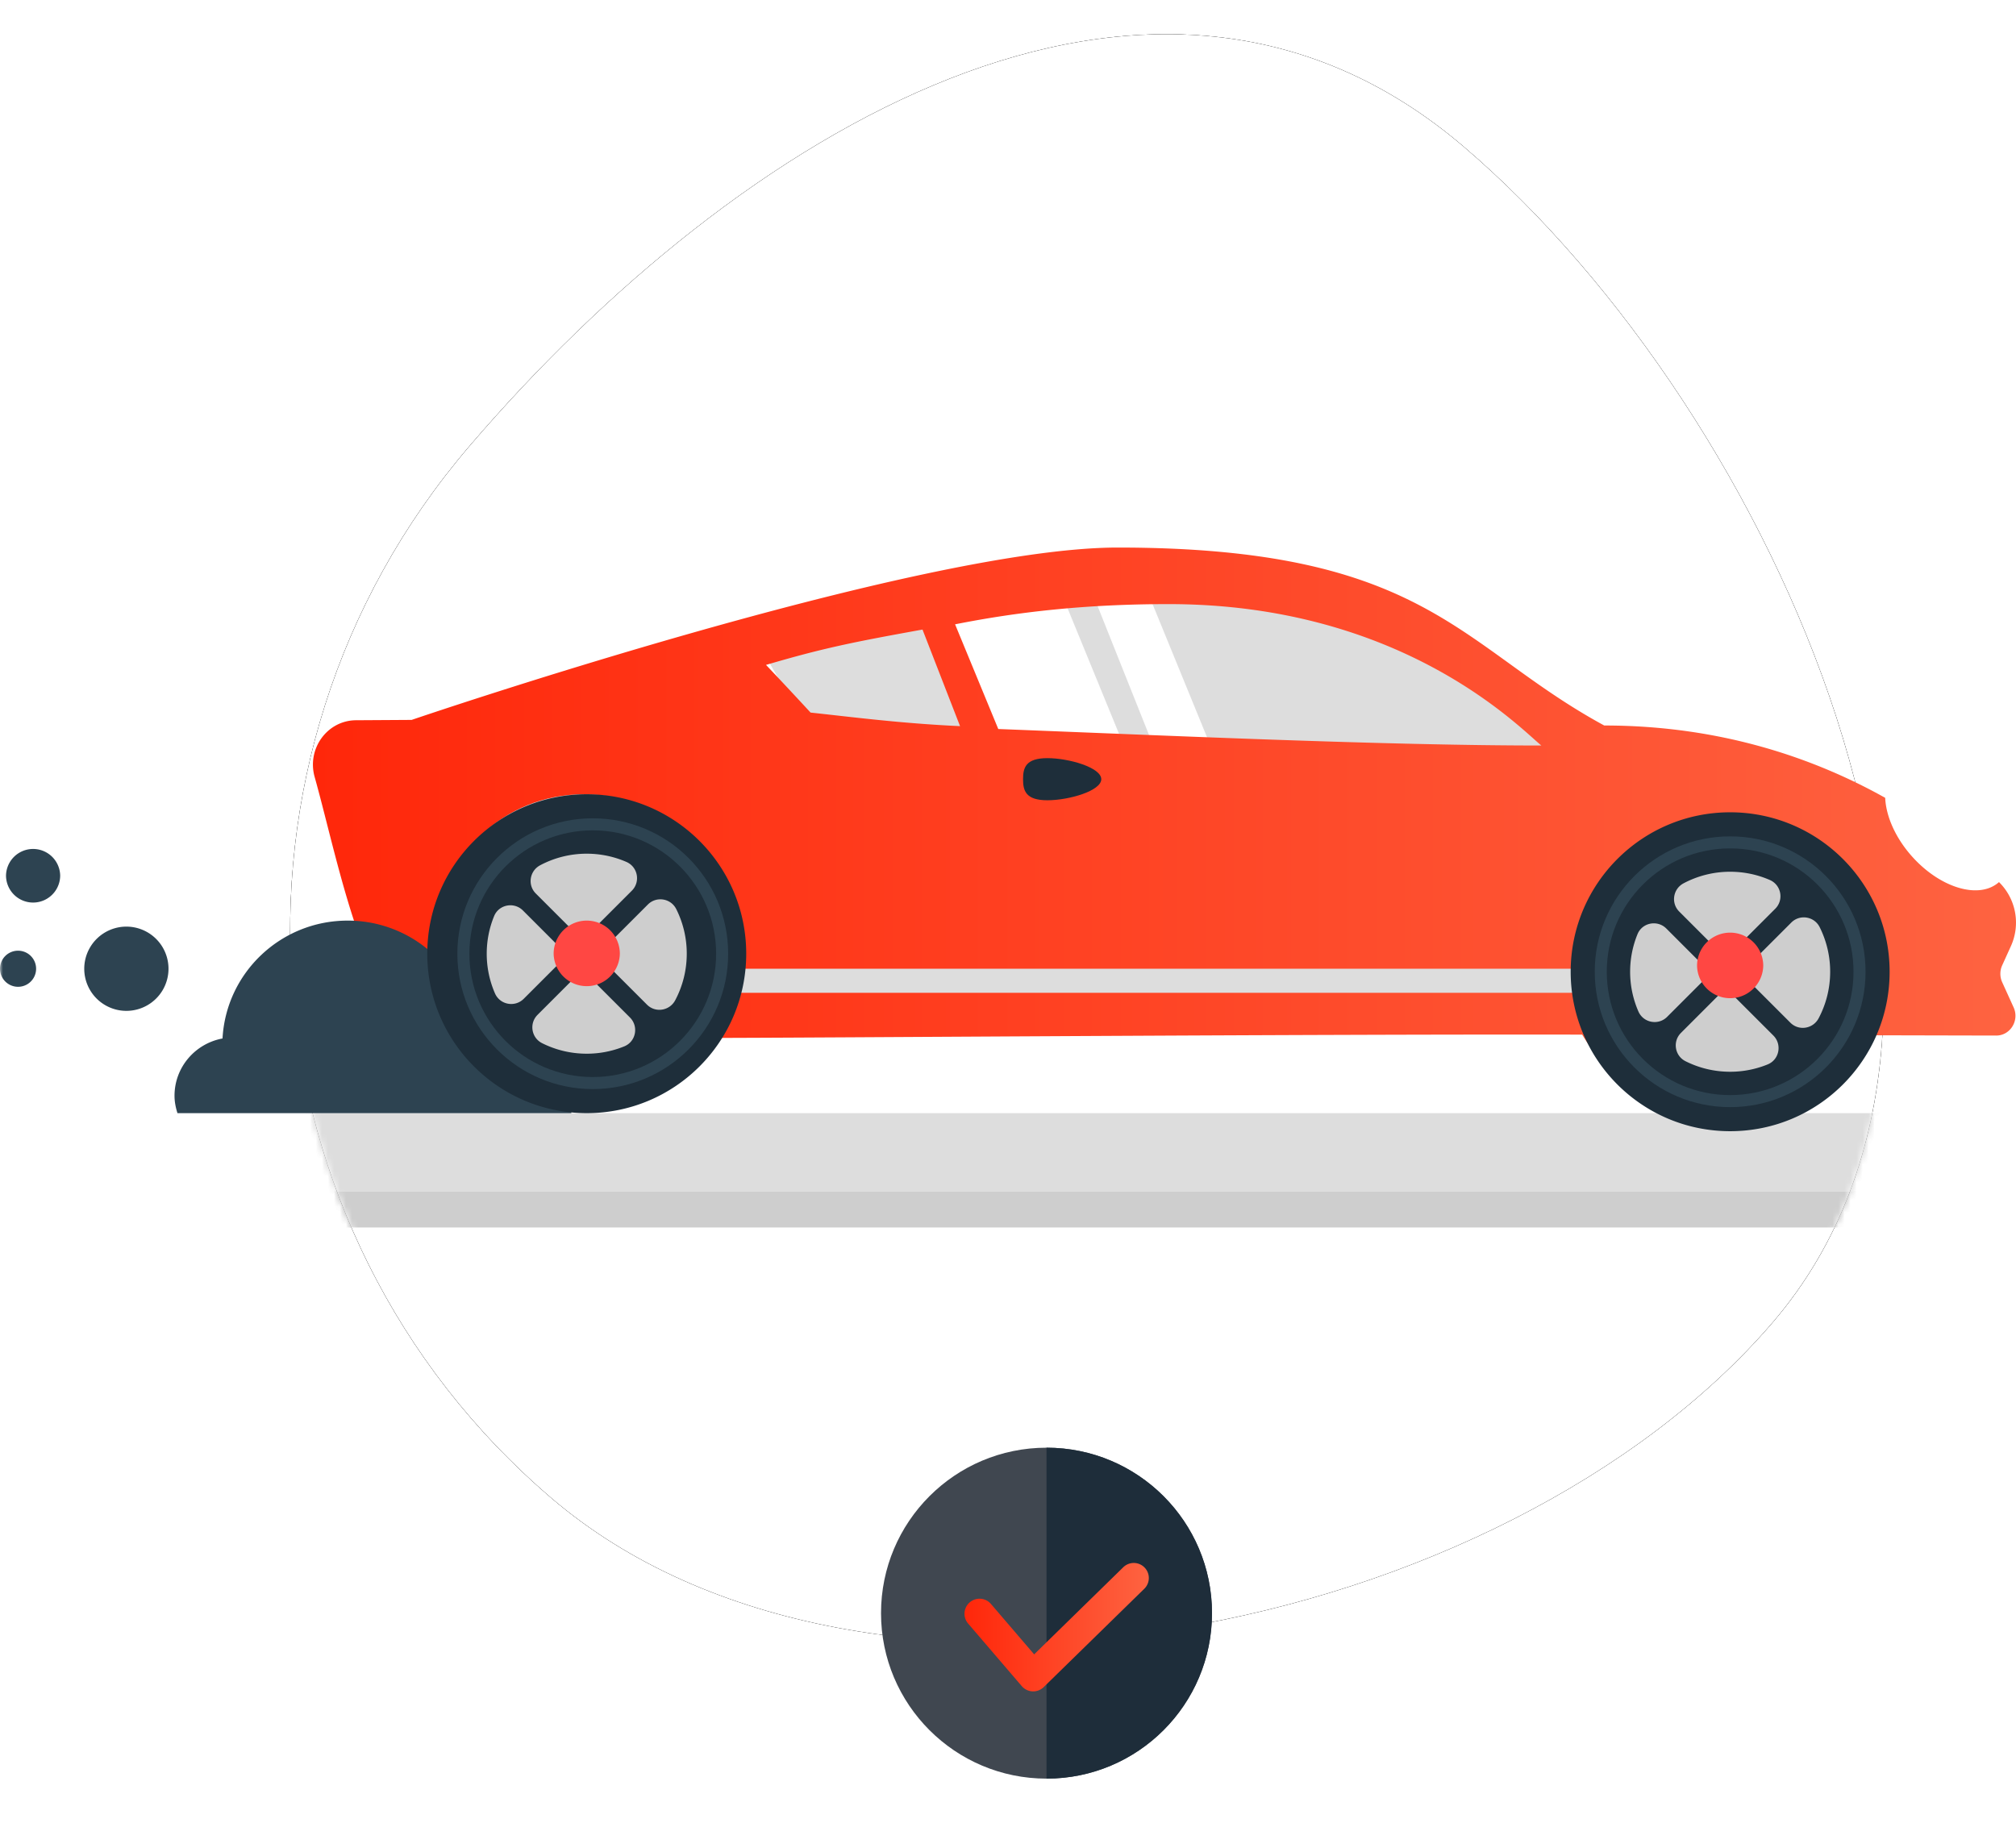<svg xmlns="http://www.w3.org/2000/svg" xmlns:xlink="http://www.w3.org/1999/xlink" width="335" height="303" viewBox="0 0 335 303"><defs><path id="a" d="M43.627 243.968C-8.438 199.45-14.534 121.18 30.01 69.148c44.544-52.033 113.19-94.25 165.255-49.732 52.065 44.517 95.882 143.282 51.338 195.316-44.544 52.032-150.912 73.753-202.976 29.236"></path><filter id="b" width="124.9%" height="124.7%" x="-12.5%" y="-7.9%" filterUnits="objectBoundingBox"><feGaussianBlur stdDeviation="9"></feGaussianBlur></filter><path id="d" d="M43.627 243.968C-8.438 199.45-14.534 121.18 30.01 69.148c44.544-52.033 113.19-94.25 165.255-49.732 52.065 44.517 95.882 143.282 51.338 195.316-44.544 52.032-150.912 73.753-202.976 29.236"></path><filter id="e" width="124.9%" height="124.7%" x="-12.5%" y="-7.9%" filterUnits="objectBoundingBox"><feGaussianBlur stdDeviation="9"></feGaussianBlur></filter><linearGradient id="g" x1="0%" y1="50%" y2="50%"><stop offset="0%" stop-color="#FF270A"></stop><stop offset="100%" stop-color="#FE6341"></stop></linearGradient><path id="h" d="M.25.821v54.19h38.99V.821z"></path><path id="j" d="M0 119h335V0H0z"></path></defs><g fill="none" fill-rule="evenodd"><g transform="translate(48 5)"><mask id="c" fill="#fff"><use xlink:href="#a"></use></mask><use fill="#000" filter="url(#b)" xlink:href="#a"></use><use fill="#FFF" xlink:href="#a"></use><path fill="#DDD" d="M-3 193h277.56l4.44-13H-3z" mask="url(#c)"></path><path fill="#CECECE" d="M-3.147 199h275.182l2.78-6H-3.704z" mask="url(#c)"></path></g><g transform="translate(48 5)"><mask id="f" fill="#fff"><use xlink:href="#d"></use></mask><use fill="#000" filter="url(#e)" xlink:href="#d"></use><use fill="#FFF" xlink:href="#d"></use><path fill="#DDD" d="M-3 193h277.56l4.44-13H-3z" mask="url(#f)"></path><path fill="#CECECE" d="M-3.147 199h275.182l2.78-6H-3.704z" mask="url(#f)"></path></g><path fill="#404750" d="M146.4 268.1c0-15.188 12.312-27.5 27.5-27.5s27.5 12.312 27.5 27.5-12.312 27.5-27.5 27.5-27.5-12.312-27.5-27.5z"></path><path fill="#1E2D3A" d="M173.9 240.6v55c15.188 0 27.5-12.312 27.5-27.5s-12.312-27.5-27.5-27.5"></path><path fill="url(#g)" d="M25.686 41.1l-.11-.002a2.502 2.502 0 0 1-1.788-.871l-8.915-10.4a2.5 2.5 0 0 1 3.797-3.254l7.177 8.373L40.652 20.47a2.5 2.5 0 1 1 3.496 3.575L27.434 40.388a2.505 2.505 0 0 1-1.748.712" transform="translate(146 240)"></path><g transform="translate(0 85)"><path fill="#DDD" d="M144.643 54L127 23.696 173.754 13l48.519 1.783L258 36.62s-.883 11.587-3.088 12.479c-2.205.89-68.809 4.901-71.013 4.901h-39.256z"></path><path fill="#FFF" d="M210 60.568L201.643 64 181.5 13.5l9.858 1.5z"></path><g transform="translate(154 8)"><mask id="i" fill="#fff"><use xlink:href="#h"></use></mask><path fill="#FFF" d="M39.24 46.746l-20.168 8.265L.25 9.087 20.42.821z" mask="url(#i)"></path></g><path fill="#FFF" d="M312 47c.148 3.39 1.901 7.42 5.056 10.892 5.241 5.76 12.343 7.794 15.944 4.595C328.664 58.29 321.645 52.38 312 47z"></path><path fill="url(#g)" d="M285.807 93.354c-8.953 0-18.274-11.34-18.274-20.41s12.367-17.327 21.32-17.327 16.633 10.393 16.633 19.463-5.396 17.978-14.349 17.978l-5.33.296zm-127.1-74.595C169.03 16.707 180.351 15.4 194.2 15.4c39.165 0 58.807 21.059 61.932 23.5-26.23 0-62.712-1.678-90.247-2.74l-7.179-17.4zm-31.417 6.746c9.4-2.758 14.174-3.738 26.004-5.874l6.239 16.05c-9.92-.456-18.157-1.542-24.837-2.254-5.076-5.493-7.406-7.922-7.406-7.922zM98.387 95.728c-8.954 0-18.55-12.507-18.55-21.577 0-9.071 8.66-22.094 17.612-22.094 8.953 0 22.96 11.341 22.96 20.412 0 9.07-4.168 20.41-13.12 20.41l-8.902 2.849zm234.313-17.5a3.39 3.39 0 0 1 0-2.781l1.461-3.224a9.444 9.444 0 0 0-1.986-10.623c-3.241 2.892-9.638 1.053-14.358-4.156-2.841-3.138-4.42-6.78-4.553-9.848-11.478-6.43-27.086-12.022-46.688-12.022C242.518 22.506 237.173 6 185.713 6c-33.401 0-117.31 28.644-117.31 28.644l-9.245.057c-4.768.026-8.195 4.72-6.871 9.433 4.19 14.914 9.099 42.405 20.46 42.405.484 0 1.415.001 2.715.004C80.093 94.58 87.277 97.5 97 97.5c9.684 0 15.356-2.011 20-10 16.5 0 101.243-.652 145.916-.551 4.682 7.815 13.05 13.051 22.606 13.051 9.514 0 17.851-5.192 22.545-12.949 14.617.035 23.615.054 23.615.054 2.35.023 3.917-2.486 2.924-4.679l-1.906-4.198z"></path><mask id="k" fill="#fff"><use xlink:href="#j"></use></mask><path fill="#2D4351" d="M77.563 82.204A20.842 20.842 0 0 0 57.777 68c-11.134 0-20.205 8.675-20.8 19.589C32.44 88.427 29 92.364 29 97.113c0 1.013.2 1.969.488 2.887h65.444c.036-.435.068-.87.068-1.312 0-9.127-7.446-16.525-16.633-16.525-.27 0-.536.03-.804.041zM21 69a7 7 0 1 0 0 14 7 7 0 0 0 0-14" mask="url(#k)"></path><path fill="#1E2E3A" d="M183 44.5c0 1.933-5.363 3.5-8.953 3.5-3.59 0-4.047-1.567-4.047-3.5s.458-3.5 4.047-3.5c3.59 0 8.953 1.567 8.953 3.5" mask="url(#k)"></path><path fill="#2D4351" d="M10 60.5a4.5 4.5 0 0 1-9 0 4.501 4.501 0 0 1 9 0M6 76a3 3 0 1 1-6 0 3 3 0 0 1 6 0" mask="url(#k)"></path><path fill="#DDD" d="M121 80h142v-4H121z" mask="url(#k)"></path><path fill="#CECECE" d="M312 76c0 12.703-10.745 23-24 23s-24-10.297-24-23 10.745-23 24-23 24 10.297 24 23" mask="url(#k)"></path><path fill="#1E2E3A" d="M297.508 84.966l-8.243-8.243 8.398-8.4c1.417-1.416 3.812-1.03 4.71.761a16.493 16.493 0 0 1 1.747 7.416c0 2.798-.696 5.43-1.92 7.74-.933 1.756-3.286 2.133-4.692.726m-18.183 1.697l7.456-7.459 7.902 7.9c1.472 1.474.995 3.997-.933 4.79a16.458 16.458 0 0 1-6.25 1.226c-2.665 0-5.183-.63-7.414-1.75-1.793-.895-2.18-3.29-.761-4.707m-2.43-17.346l7.405 7.406-7.272 7.273c-1.465 1.464-3.948.997-4.775-.9a16.466 16.466 0 0 1-1.373-6.596c0-2.213.44-4.321 1.228-6.25.79-1.928 3.315-2.405 4.786-.933m18.102-3.29l-8.215 8.213-7.747-7.748c-1.405-1.405-1.03-3.76.726-4.69a16.48 16.48 0 0 1 7.74-1.922c2.347 0 4.576.491 6.596 1.371 1.897.827 2.364 3.312.9 4.777M287.5 50C272.865 50 261 61.865 261 76.5c0 14.636 11.865 26.5 26.5 26.5 14.636 0 26.5-11.864 26.5-26.5 0-14.635-11.864-26.5-26.5-26.5" mask="url(#k)"></path><path fill="#FF4743" d="M293 75.5a5.501 5.501 0 0 1-11 0 5.5 5.5 0 1 1 11 0" mask="url(#k)"></path><path stroke="#2D4351" stroke-width="2" d="M309 76.5c0 11.875-9.625 21.5-21.5 21.5-11.874 0-21.5-9.625-21.5-21.5 0-11.874 9.626-21.5 21.5-21.5 11.875 0 21.5 9.626 21.5 21.5z" mask="url(#k)"></path><path fill="#CECECE" d="M121 70c0 12.703-10.745 23-24 23S73 82.703 73 70s10.745-23 24-23 24 10.297 24 23" mask="url(#k)"></path><path fill="#1E2E3A" d="M107.508 81.966l-8.245-8.243 8.399-8.4c1.418-1.416 3.812-1.03 4.709.761a16.493 16.493 0 0 1 1.748 7.416c0 2.798-.697 5.43-1.92 7.74-.933 1.756-3.286 2.133-4.691.726m-18.185 1.697l7.458-7.459 7.9 7.9c1.474 1.474.997 3.997-.93 4.79A16.463 16.463 0 0 1 97.5 90.12c-2.666 0-5.185-.63-7.416-1.75-1.793-.895-2.179-3.29-.76-4.707m-2.43-17.346l7.405 7.406-7.273 7.273c-1.463 1.464-3.948.997-4.775-.9A16.465 16.465 0 0 1 80.88 73.5c0-2.213.438-4.321 1.228-6.25.79-1.928 3.314-2.405 4.786-.933m18.1-3.29l-8.213 8.213-7.748-7.748c-1.406-1.405-1.03-3.76.727-4.69a16.47 16.47 0 0 1 7.74-1.922c2.346 0 4.574.491 6.596 1.371 1.897.827 2.363 3.312.898 4.777M97.5 47C82.864 47 71 58.865 71 73.5 71 88.136 82.864 100 97.5 100c14.635 0 26.5-11.864 26.5-26.5C124 58.865 112.135 47 97.5 47" mask="url(#k)"></path><path fill="#FF4743" d="M103 73.5a5.501 5.501 0 0 1-11 0 5.5 5.5 0 1 1 11 0" mask="url(#k)"></path><path stroke="#2D4351" stroke-width="2" d="M120 73.5c0 11.875-9.625 21.5-21.5 21.5C86.626 95 77 85.375 77 73.5 77 61.626 86.626 52 98.5 52c11.875 0 21.5 9.626 21.5 21.5z" mask="url(#k)"></path></g></g></svg>